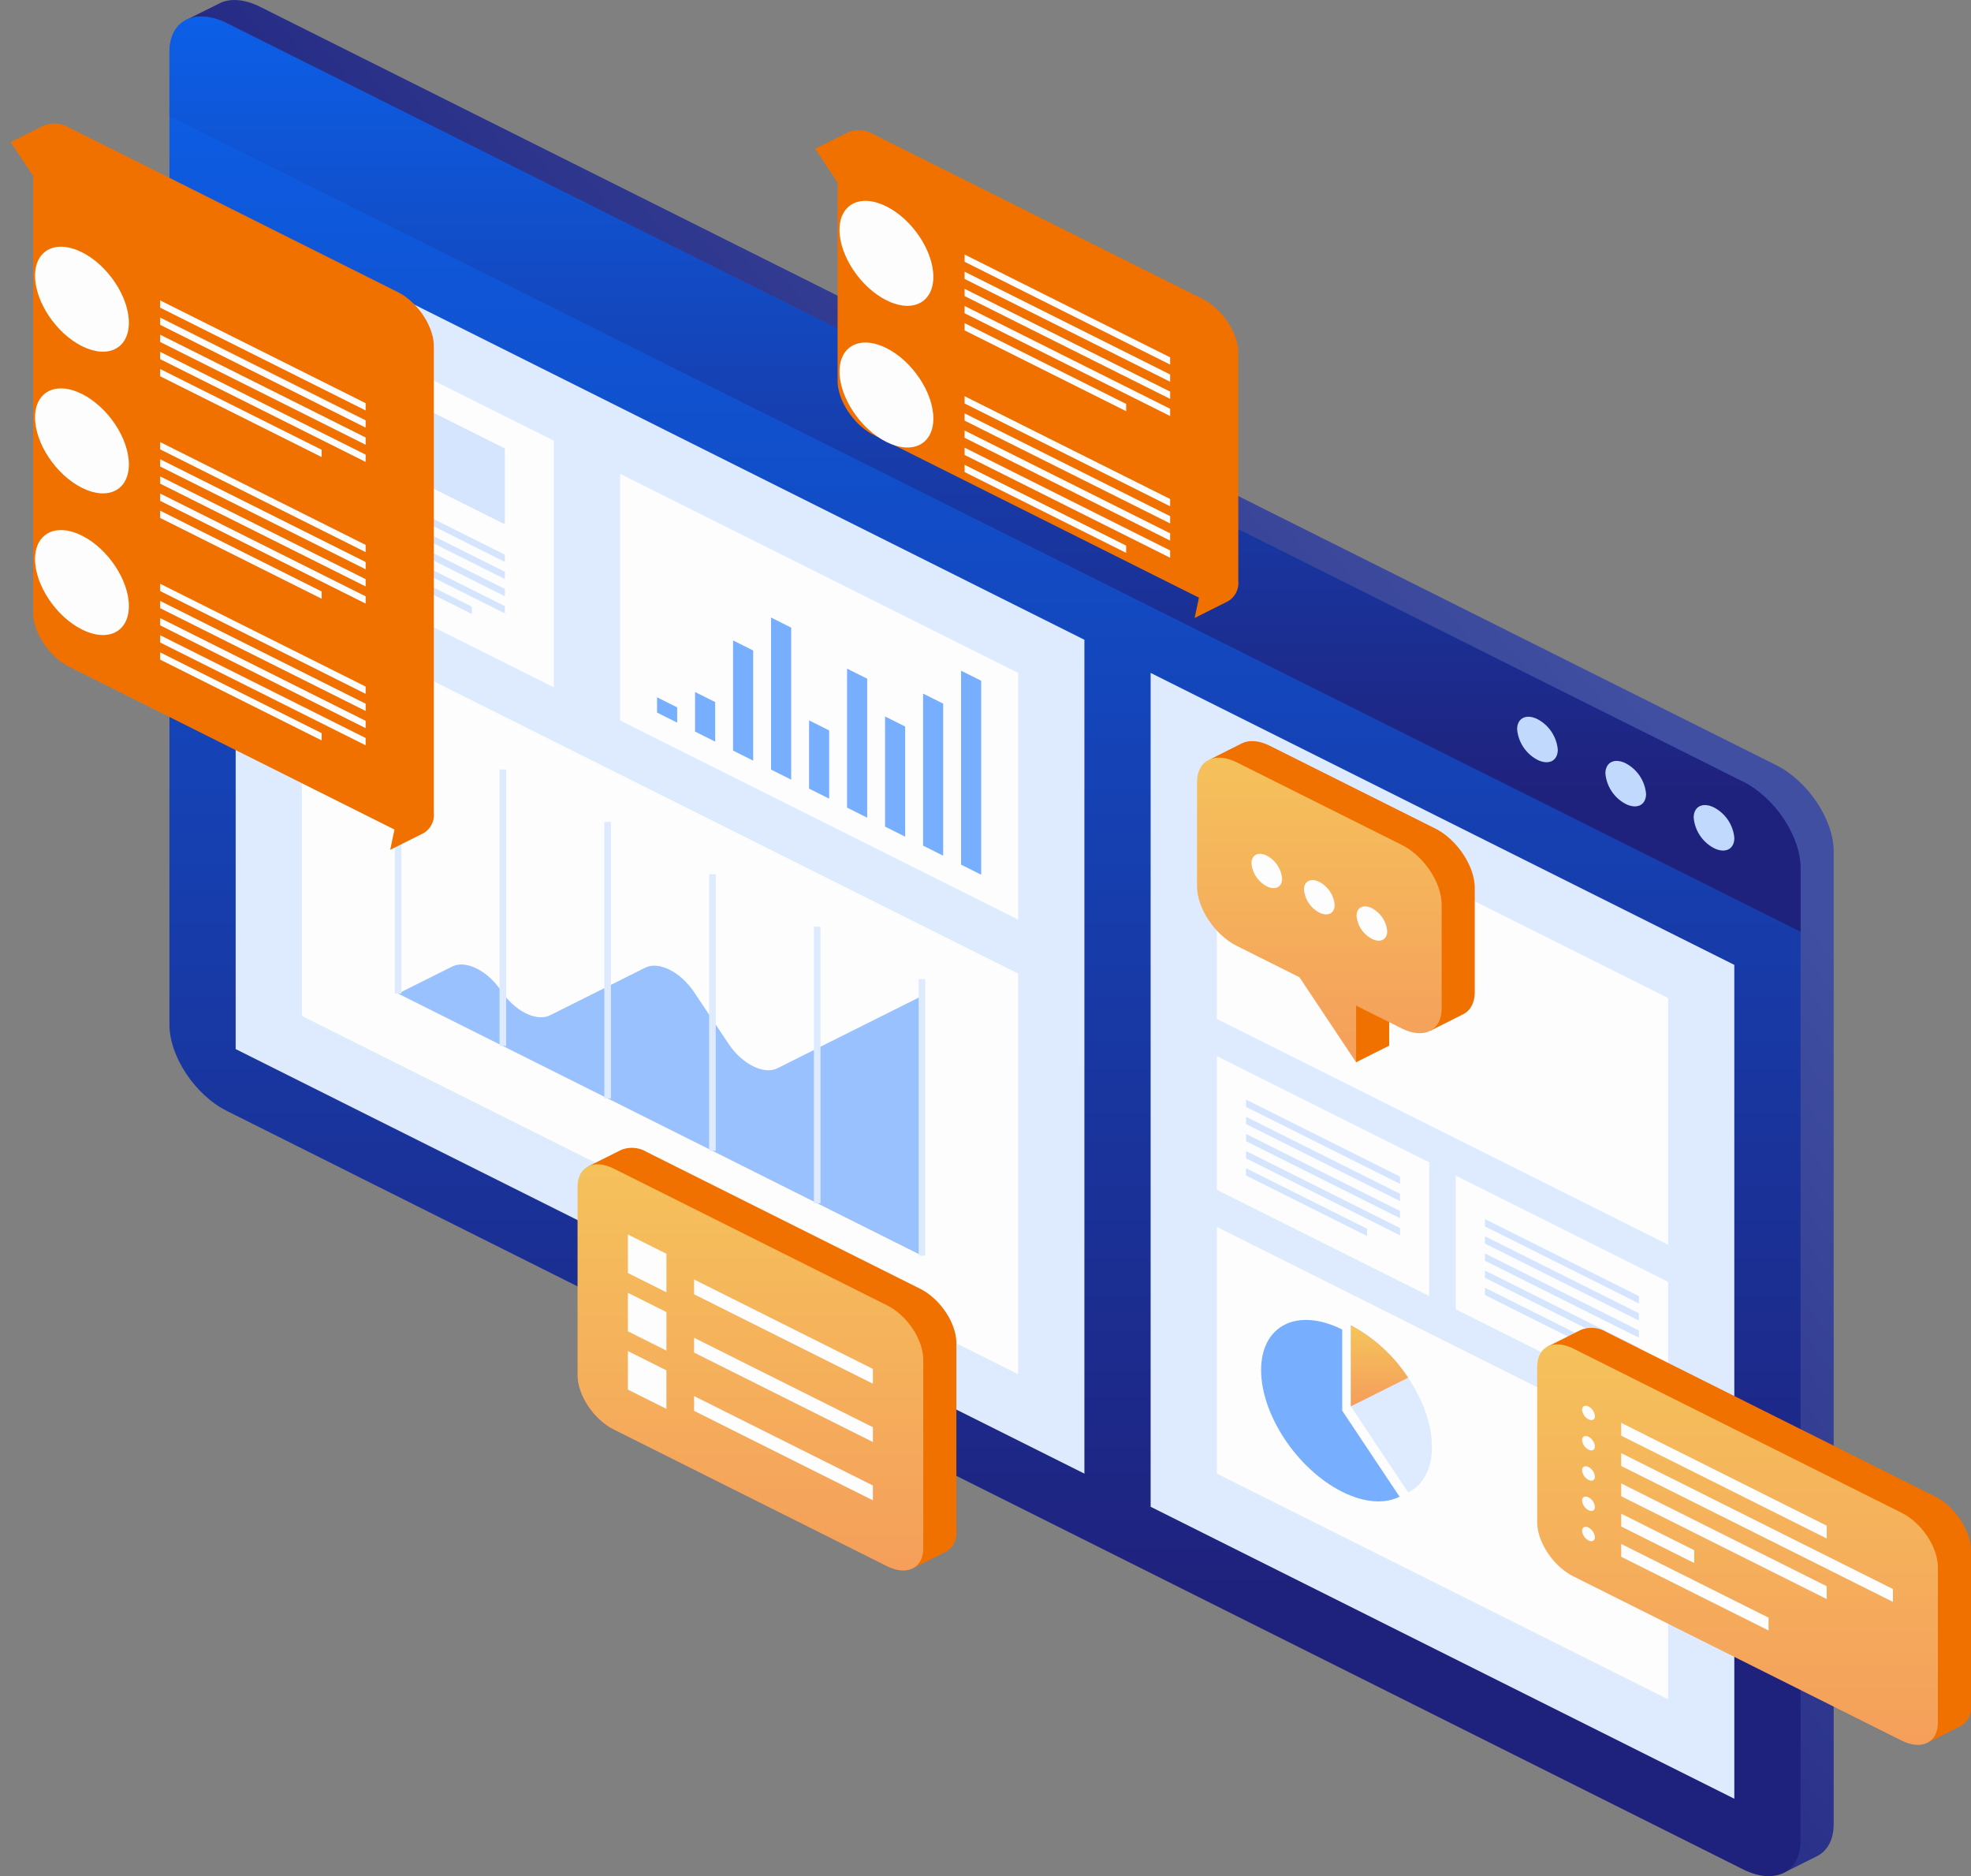 <svg xmlns="http://www.w3.org/2000/svg" xmlns:xlink="http://www.w3.org/1999/xlink" width="392" height="373.061"><rect width="100%" height="100%" fill="#808080" stroke="none"/><defs><linearGradient id="b" x1=".774" y1=".255" x2=".391" y2=".593" gradientUnits="objectBoundingBox"><stop offset="0" stop-color="#404fa1"/><stop offset="1" stop-color="#1f227d"/></linearGradient><linearGradient id="c" x1="1.358" y1=".01" x2="1.358" y2=".847" gradientUnits="objectBoundingBox"><stop offset="0" stop-color="#0c5fe7"/><stop offset="1" stop-color="#1f227d"/></linearGradient><linearGradient id="a" x1=".5" y1=".979" x2=".5" y2=".063" gradientUnits="objectBoundingBox"><stop offset="0" stop-color="#f59e5b"/><stop offset="1" stop-color="#f5c25b"/></linearGradient><linearGradient id="d" x1=".5" y1="1" x2=".5" y2="0" xlink:href="#a"/></defs><g data-name="Group 6353"><path data-name="Path 4208" d="m669.28 379.878-301.542-150.8c-2.967-1.483-5.66-1.69-7.691-.854l-7.075 3.5 3.336 4.1V428.2c0 6.312 5.117 13.988 11.43 17.145L663.6 593.3l6.889 6.964 6.773-3.384c2.126-1.012 3.452-3.243 3.452-6.451V397.023c-.004-6.312-5.121-13.989-11.434-17.145Z" transform="translate(-316.022 -227.731)" fill="url(#b)"/><path data-name="Path 4209" d="m663.476 598.649-301.541-150.8c-6.313-3.156-11.43-10.833-11.43-17.145V237.289c0-6.312 5.117-8.87 11.43-5.714l301.541 150.8c6.313 3.157 11.43 10.833 11.43 17.146v193.414c0 6.312-5.117 8.87-11.43 5.714Z" transform="translate(-316.805 -226.94)" fill="url(#c)"/><path data-name="Path 4210" d="M228.843 133.802v165.806l116.084 58.054V191.856ZM46.869 208.603l168.8 84.417V127.212l-168.8-84.415Z" fill="#deebfe"/><path data-name="Path 4211" d="m331.752 198.442-89.736-44.877v49.049l89.736 44.878Zm-89.736 94.581 89.736 44.877v-49.051l-89.736-44.878Zm42.227-61.914-42.224-21.116v26.6l42.224 21.115Zm5.291 2.645v26.6l42.222 21.116v-26.6ZM110.148 87.615l-50.1-25.056v49.05l50.1 25.056Zm13.174 55.639 79.171 39.594v-49.05l-79.17-39.593Zm-63.275 58.762 142.446 71.239v-79.661L60.048 122.356Z" fill="#fdfdfd"/><path data-name="Path 4212" d="m674.906 412.209-324.4-162.236v-12.684c0-6.312 5.117-8.87 11.43-5.714l301.541 150.8c6.313 3.157 11.43 10.833 11.43 17.146Z" transform="translate(-316.805 -226.94)" fill="url(#c)"/><path data-name="Path 4213" d="M305.775 143c-2.232-1.116-4.042-.211-4.042 2.021a7.606 7.606 0 0 0 4.042 6.063c2.233 1.117 4.042.212 4.042-2.02a7.605 7.605 0 0 0-4.042-6.064Zm17.557 8.781c-2.232-1.116-4.042-.211-4.042 2.021a7.606 7.606 0 0 0 4.042 6.063c2.233 1.117 4.042.212 4.042-2.02a7.605 7.605 0 0 0-4.046-6.064Zm17.557 8.781c-2.232-1.116-4.042-.211-4.042 2.021a7.606 7.606 0 0 0 4.042 6.063c2.233 1.117 4.042.212 4.042-2.02a7.605 7.605 0 0 0-4.045-6.065Z" fill="#c0d9fd"/><g data-name="Group 6352"><path data-name="Path 4214" d="M247.821 218.652v1.445l30.614 15.311v-1.447Zm0 4.856 30.614 15.31v-1.446l-30.614-15.31Zm0 3.41 30.614 15.31v-1.445l-30.614-15.311Zm0 3.409 30.614 15.311v-1.447l-30.614-15.31Zm0 3.41 24.065 12.035v-1.445l-24.065-12.035Z" fill="#d5e5fd"/><path data-name="Path 4215" d="M295.334 242.414v1.447l30.613 15.31v-1.445Zm0 4.856 30.613 15.31v-1.445l-30.613-15.31Zm0 3.409 30.613 15.311v-1.447l-30.613-15.309Zm0 3.411 30.613 15.31v-1.445l-30.613-15.311Zm0 3.41 24.063 12.035v-1.447l-24.063-12.033Z" fill="#d5e5fd"/><path data-name="Path 4216" d="m69.791 96.42 30.613 15.31v-1.446L69.791 94.973Zm0 10.23 30.613 15.31v-1.446l-30.613-15.311Zm0-3.409 30.613 15.31v-1.447l-30.613-15.311Zm0-3.411 30.613 15.311v-1.447l-30.613-15.31Zm0 10.23 24.063 12.035v-1.447l-24.063-12.034Zm0-36.2v15.086l30.613 15.31V89.164Z" fill="#d5e5fd"/><path data-name="Path 4217" d="m79.177 197.569 10.79-5.395c2.68-1.34 7.027.834 9.708 4.856s7.027 6.2 9.708 4.855l18.947-9.471c2.681-1.34 7.029.834 9.708 4.855l6.862 10.293c2.681 4.022 7.027 6.2 9.708 4.856l28.755-14.376v51.635Z" fill="#98c1fd"/><g data-name="Group 6350"><g data-name="Group 6344"><path data-name="Rectangle 5723" fill="#deebfe" d="M78.518 142.578h1.317v54.99h-1.317z"/></g><g data-name="Group 6345"><path data-name="Rectangle 5724" fill="#deebfe" d="M99.356 152.999h1.317v54.99h-1.317z"/></g><g data-name="Group 6346"><path data-name="Rectangle 5725" fill="#deebfe" d="M120.193 163.42h1.317v54.99h-1.317z"/></g><g data-name="Group 6347"><path data-name="Rectangle 5726" fill="#deebfe" d="M141.031 173.841h1.317v54.991h-1.317z"/></g><g data-name="Group 6348"><path data-name="Rectangle 5727" fill="#deebfe" d="M161.869 184.262h1.317v54.991h-1.317z"/></g><g data-name="Group 6349"><path data-name="Rectangle 5728" fill="#deebfe" d="M182.707 194.683h1.317v54.991h-1.317z"/></g></g><path data-name="Path 4218" d="m160.91 156.807 4 2V145.24l-4-2Zm7.558 3.78 4 2v-27.631l-4-2Zm7.558 3.78 4 2v-21.9l-4-2Zm7.558 3.78 4 2v-30.232l-4-2Zm7.558-34.781v38.562l4 2v-38.564Zm-60.465 8.323 4 2v-3.033l-4-2Zm7.558 3.78 4 2V139.6l-4-2Zm7.558 3.78 4 2v-21.9l-4-2Zm7.558 3.78 4 2v-30.23l-4-2Z" fill="#77aefd"/><g data-name="Group 6351"><path data-name="Path 4219" d="M284.785 287.712c0-8.908-7.222-19.743-16.132-24.2v16.131l11.406 17.118c3.15-1.576 4.726-4.915 4.726-9.044Z" fill="#deebfe"/><path data-name="Path 4220" d="M528.848 427.754v16.131l11.406-5.7a30.824 30.824 0 0 0-11.406-10.431Z" transform="translate(-260.195 -164.239)" fill="url(#a)"/><path data-name="Path 4221" d="M266.945 280.499v-16.13c-8.909-4.456-16.131-.845-16.131 8.064s7.222 19.743 16.131 24.2c4.454 2.226 8.487 2.439 11.406.979Z" fill="#77aefd"/></g></g></g><g data-name="Group 6354"><path data-name="Path 4222" d="m183.018 256.268-54.374-27.193a5.733 5.733 0 0 0-5.073-.441c-.249.125-6.53 3.272-6.575 3.288l4.458 6.732v31.5c0 3.972 3.218 8.8 7.191 10.788l53.738 26.874-.854 4.041s6.271-3.143 6.551-3.276a4.189 4.189 0 0 0 2.129-4.042v-37.481c-.001-3.974-3.221-8.8-7.191-10.79Z" fill="#f07100"/><path data-name="Path 4223" d="m473.678 483.377-54.373-27.193c-3.971-1.987-7.191-6.816-7.191-10.787v-37.484c0-3.972 3.22-5.582 7.191-3.6l54.373 27.193c3.972 1.985 7.192 6.815 7.192 10.787v37.483c0 3.977-3.22 5.586-7.192 3.601Z" transform="translate(-297.249 -171.948)" fill="url(#d)"/><path data-name="Path 4224" d="m124.881 253.133 7.662 3.831v-7.662l-7.662-3.832Zm13.164 1.28v2.947l35.561 17.784v-2.947Zm-13.164 10.313 7.662 3.832v-7.662l-7.662-3.832Zm13.164 4.226 35.561 17.784v-2.947l-35.561-17.786Zm-13.164 7.361 7.662 3.832v-7.662l-7.662-3.832Zm13.164 4.226 35.561 17.784v-2.947l-35.561-17.784Z" fill="#fdfdfd"/></g><g data-name="Group 6356"><path data-name="Path 4225" d="M79.088 58.065 13.777 25.402a5.729 5.729 0 0 0-5.073-.441c-.249.125-6.532 3.272-6.577 3.288l4.461 6.735v86.831c0 3.971 3.22 8.8 7.192 10.787l64.675 32.345-.854 4.041s6.271-3.143 6.552-3.278a4.184 4.184 0 0 0 2.129-4.041V68.852c-.001-3.968-3.22-8.801-7.194-10.787Z" fill="#f07100"/><path data-name="Path 4226" d="m397.428 389.58-65.311-32.663c-3.972-1.987-7.192-6.816-7.192-10.788v-92.816c0-3.971 3.22-5.581 7.192-3.594l65.311 32.662c3.971 1.987 7.19 6.816 7.19 10.788v92.815c.001 3.972-3.218 5.581-7.19 3.596Z" transform="translate(-324.925 -221.022)" fill="url(#d)"/><g data-name="Group 6355" fill="#fdfdfd"><path data-name="Path 4227" d="M25.632 64.164c0 5.152-4.178 7.242-9.331 4.664s-9.331-8.844-9.331-14 4.178-7.242 9.331-4.665 9.331 8.847 9.331 14.001Z"/><path data-name="Path 4228" d="M31.849 59.731v1.445l40.874 20.442v-1.447Zm0 4.855 40.874 20.442v-1.445L31.849 63.14Zm0 3.411 40.874 20.441v-1.445L31.849 66.55Zm0 3.41 40.874 20.442v-1.447L31.849 69.961Zm0 3.409 32.128 16.069v-1.447L31.849 73.37Z"/><path data-name="Path 4229" d="M25.632 92.336c0 5.154-4.178 7.242-9.331 4.665s-9.331-8.844-9.331-14 4.178-7.242 9.331-4.665 9.331 8.842 9.331 14Z"/><path data-name="Path 4230" d="M31.849 87.903v1.446l40.874 20.441v-1.441Zm0 4.856 40.874 20.443v-1.447L31.849 91.314Zm0 3.41 40.874 20.442v-1.447L31.849 94.723Zm0 3.411 40.874 20.441v-1.445L31.849 98.133Zm0 3.41 32.128 16.067v-1.445l-32.128-16.07Z"/><path data-name="Path 4231" d="M25.632 120.509c0 5.154-4.178 7.242-9.331 4.665s-9.331-8.845-9.331-14 4.178-7.242 9.331-4.664 9.331 8.845 9.331 13.999Z"/><path data-name="Path 4232" d="M31.849 116.076v1.445l40.874 20.443v-1.445Zm0 4.856 40.874 20.441v-1.445l-40.874-20.442Zm0 3.41 40.874 20.442v-1.447l-40.874-20.441Zm0 3.409 40.874 20.443v-1.447l-40.874-20.441Zm0 3.411 32.128 16.067v-1.447l-32.128-16.067Z"/></g></g><g data-name="Group 6357"><path data-name="Path 4233" d="m285.406 164.722-32.851-16.428c-2.126-1.063-4.051-1.183-5.471-.528 0-.008-.075.032-.075.032a1.253 1.253 0 0 0-.082.041l-6.218 3.126 3.943 7.869v14.1c0 4.365 3.539 9.673 7.9 11.854l12.473 6.239 4.68 20.195 6.587-3.295v-11.27l9 4.5-.838 3.81 6.376-3.205c1.519-.685 2.473-2.241 2.473-4.5v-20.687c.005-4.362-3.531-9.67-7.897-11.853Z" fill="#f07100"/><path data-name="Path 4234" d="m546.384 359.449-32.851-16.43c-4.365-2.183-7.9-.414-7.9 3.951v20.688c0 4.365 3.539 9.671 7.9 11.854l12.473 6.238 11.267 16.9v-11.265l9.111 4.557c4.365 2.183 7.9.414 7.9-3.951V371.3c.001-4.36-3.536-9.668-7.9-11.851Z" transform="translate(-267.565 -191.432)" fill="url(#d)"/><path data-name="Path 4235" d="M251.945 170.138c-1.684-.842-3.047-.159-3.047 1.524a5.734 5.734 0 0 0 3.047 4.571c1.684.842 3.047.159 3.047-1.524a5.734 5.734 0 0 0-3.047-4.571Zm10.45 5.226c-1.684-.842-3.049-.159-3.049 1.523a5.735 5.735 0 0 0 3.049 4.573c1.682.842 3.047.159 3.047-1.524a5.737 5.737 0 0 0-3.049-4.572Zm10.45 5.226c-1.684-.842-3.049-.161-3.049 1.523a5.731 5.731 0 0 0 3.049 4.571c1.682.843 3.047.161 3.047-1.523a5.735 5.735 0 0 0-3.047-4.571Z" fill="#fdfdfd"/></g><g data-name="Group 6360"><g data-name="Group 6358"><path data-name="Path 4236" d="m239.086 59.391-65.311-32.663a5.73 5.73 0 0 0-5.072-.441c-.25.125-6.532 3.272-6.577 3.288l4.458 6.732v39.4c0 3.972 3.218 8.8 7.19 10.787l64.676 32.345-.855 4.041s6.272-3.143 6.553-3.276a4.189 4.189 0 0 0 2.129-4.042V70.179c.001-3.975-3.219-8.802-7.191-10.788Z" fill="#f07100"/><path data-name="Path 4237" d="M518.874 343.158 453.562 310.5c-3.971-1.987-7.19-6.816-7.19-10.788v-45.393c0-3.971 3.22-5.581 7.19-3.594l65.311 32.663c3.972 1.985 7.192 6.815 7.192 10.787v45.388c.001 3.972-3.219 5.581-7.191 3.595Z" transform="translate(-286.375 -220.702)" fill="url(#d)"/></g><g data-name="Group 6359" fill="#fdfdfd"><path data-name="Path 4238" d="M185.629 55.044c0 5.154-4.178 7.242-9.331 4.665s-9.331-8.844-9.331-14 4.178-7.242 9.331-4.665 9.331 8.849 9.331 14Z"/><path data-name="Path 4239" d="M191.846 50.61v1.447l40.876 20.441v-1.445Zm0 4.856 40.876 20.443v-1.446l-40.876-20.441Zm0 3.409 40.876 20.443v-1.447L191.846 57.43Zm0 3.411 40.876 20.441v-1.445l-40.876-20.443Zm0 3.41 32.129 16.067v-1.445l-32.129-16.069Z"/><path data-name="Path 4240" d="M185.629 83.217c0 5.154-4.178 7.242-9.331 4.665s-9.331-8.845-9.331-14 4.178-7.242 9.331-4.664 9.331 8.845 9.331 13.999Z"/><path data-name="Path 4241" d="M191.846 78.784v1.445l40.876 20.442v-1.447Zm0 4.856 40.876 20.441v-1.445l-40.876-20.442Zm0 3.409 40.876 20.443v-1.447l-40.876-20.443Zm0 3.41 40.876 20.443v-1.45l-40.876-20.441Zm0 3.409 32.129 16.069v-1.447l-32.129-16.067Z"/></g></g><g data-name="Group 6361"><path data-name="Path 4242" d="m384.809 297.533-65.311-32.663a5.733 5.733 0 0 0-5.073-.441c-.249.125-6.531 3.272-6.577 3.288l4.458 6.732v24.912c0 3.972 3.22 8.8 7.192 10.787l64.675 32.345-.854 4.041s6.271-3.143 6.553-3.276a4.188 4.188 0 0 0 2.128-4.042v-30.895c0-3.972-3.219-8.802-7.191-10.788Z" fill="#f07100"/><path data-name="Path 4243" d="m629.486 509.43-65.311-32.663c-3.972-1.987-7.192-6.816-7.192-10.788v-30.9c0-3.971 3.22-5.581 7.192-3.594l65.311 32.663c3.972 1.985 7.19 6.815 7.19 10.787v30.9c.001 3.971-3.218 5.58-7.19 3.595Z" transform="translate(-251.264 -163.323)" fill="url(#d)"/><path data-name="Path 4244" d="m363.301 303.361-40.87-20.443v2.552l40.87 20.44Zm-26.348 4.882-14.522-7.262v2.552l14.522 7.262Zm-14.522-19.3v2.553l54.045 27.022v-2.552Zm0 20.611 29.306 14.656v-2.553l-29.306-14.655Zm0-12.039 40.87 20.439v-2.552l-40.87-20.44Zm-6.5-17.841c-.706-.353-1.277-.067-1.277.638a2.4 2.4 0 0 0 1.277 1.914c.7.352 1.275.067 1.275-.638a2.4 2.4 0 0 0-1.271-1.915Zm0 6.019c-.706-.353-1.277-.067-1.277.638a2.4 2.4 0 0 0 1.277 1.914c.7.353 1.275.067 1.275-.638a2.4 2.4 0 0 0-1.271-1.914Zm0 6.019c-.706-.353-1.277-.067-1.277.638a2.4 2.4 0 0 0 1.277 1.914c.7.353 1.275.067 1.275-.638a2.4 2.4 0 0 0-1.271-1.914Zm0 6.019c-.706-.353-1.277-.067-1.277.638a2.4 2.4 0 0 0 1.277 1.916c.7.352 1.275.066 1.275-.639a2.4 2.4 0 0 0-1.271-1.915Zm0 6.019c-.706-.352-1.277-.066-1.277.639a2.4 2.4 0 0 0 1.277 1.914c.7.352 1.275.066 1.275-.638a2.4 2.4 0 0 0-1.271-1.914Z" fill="#fdfdfd"/></g></svg>